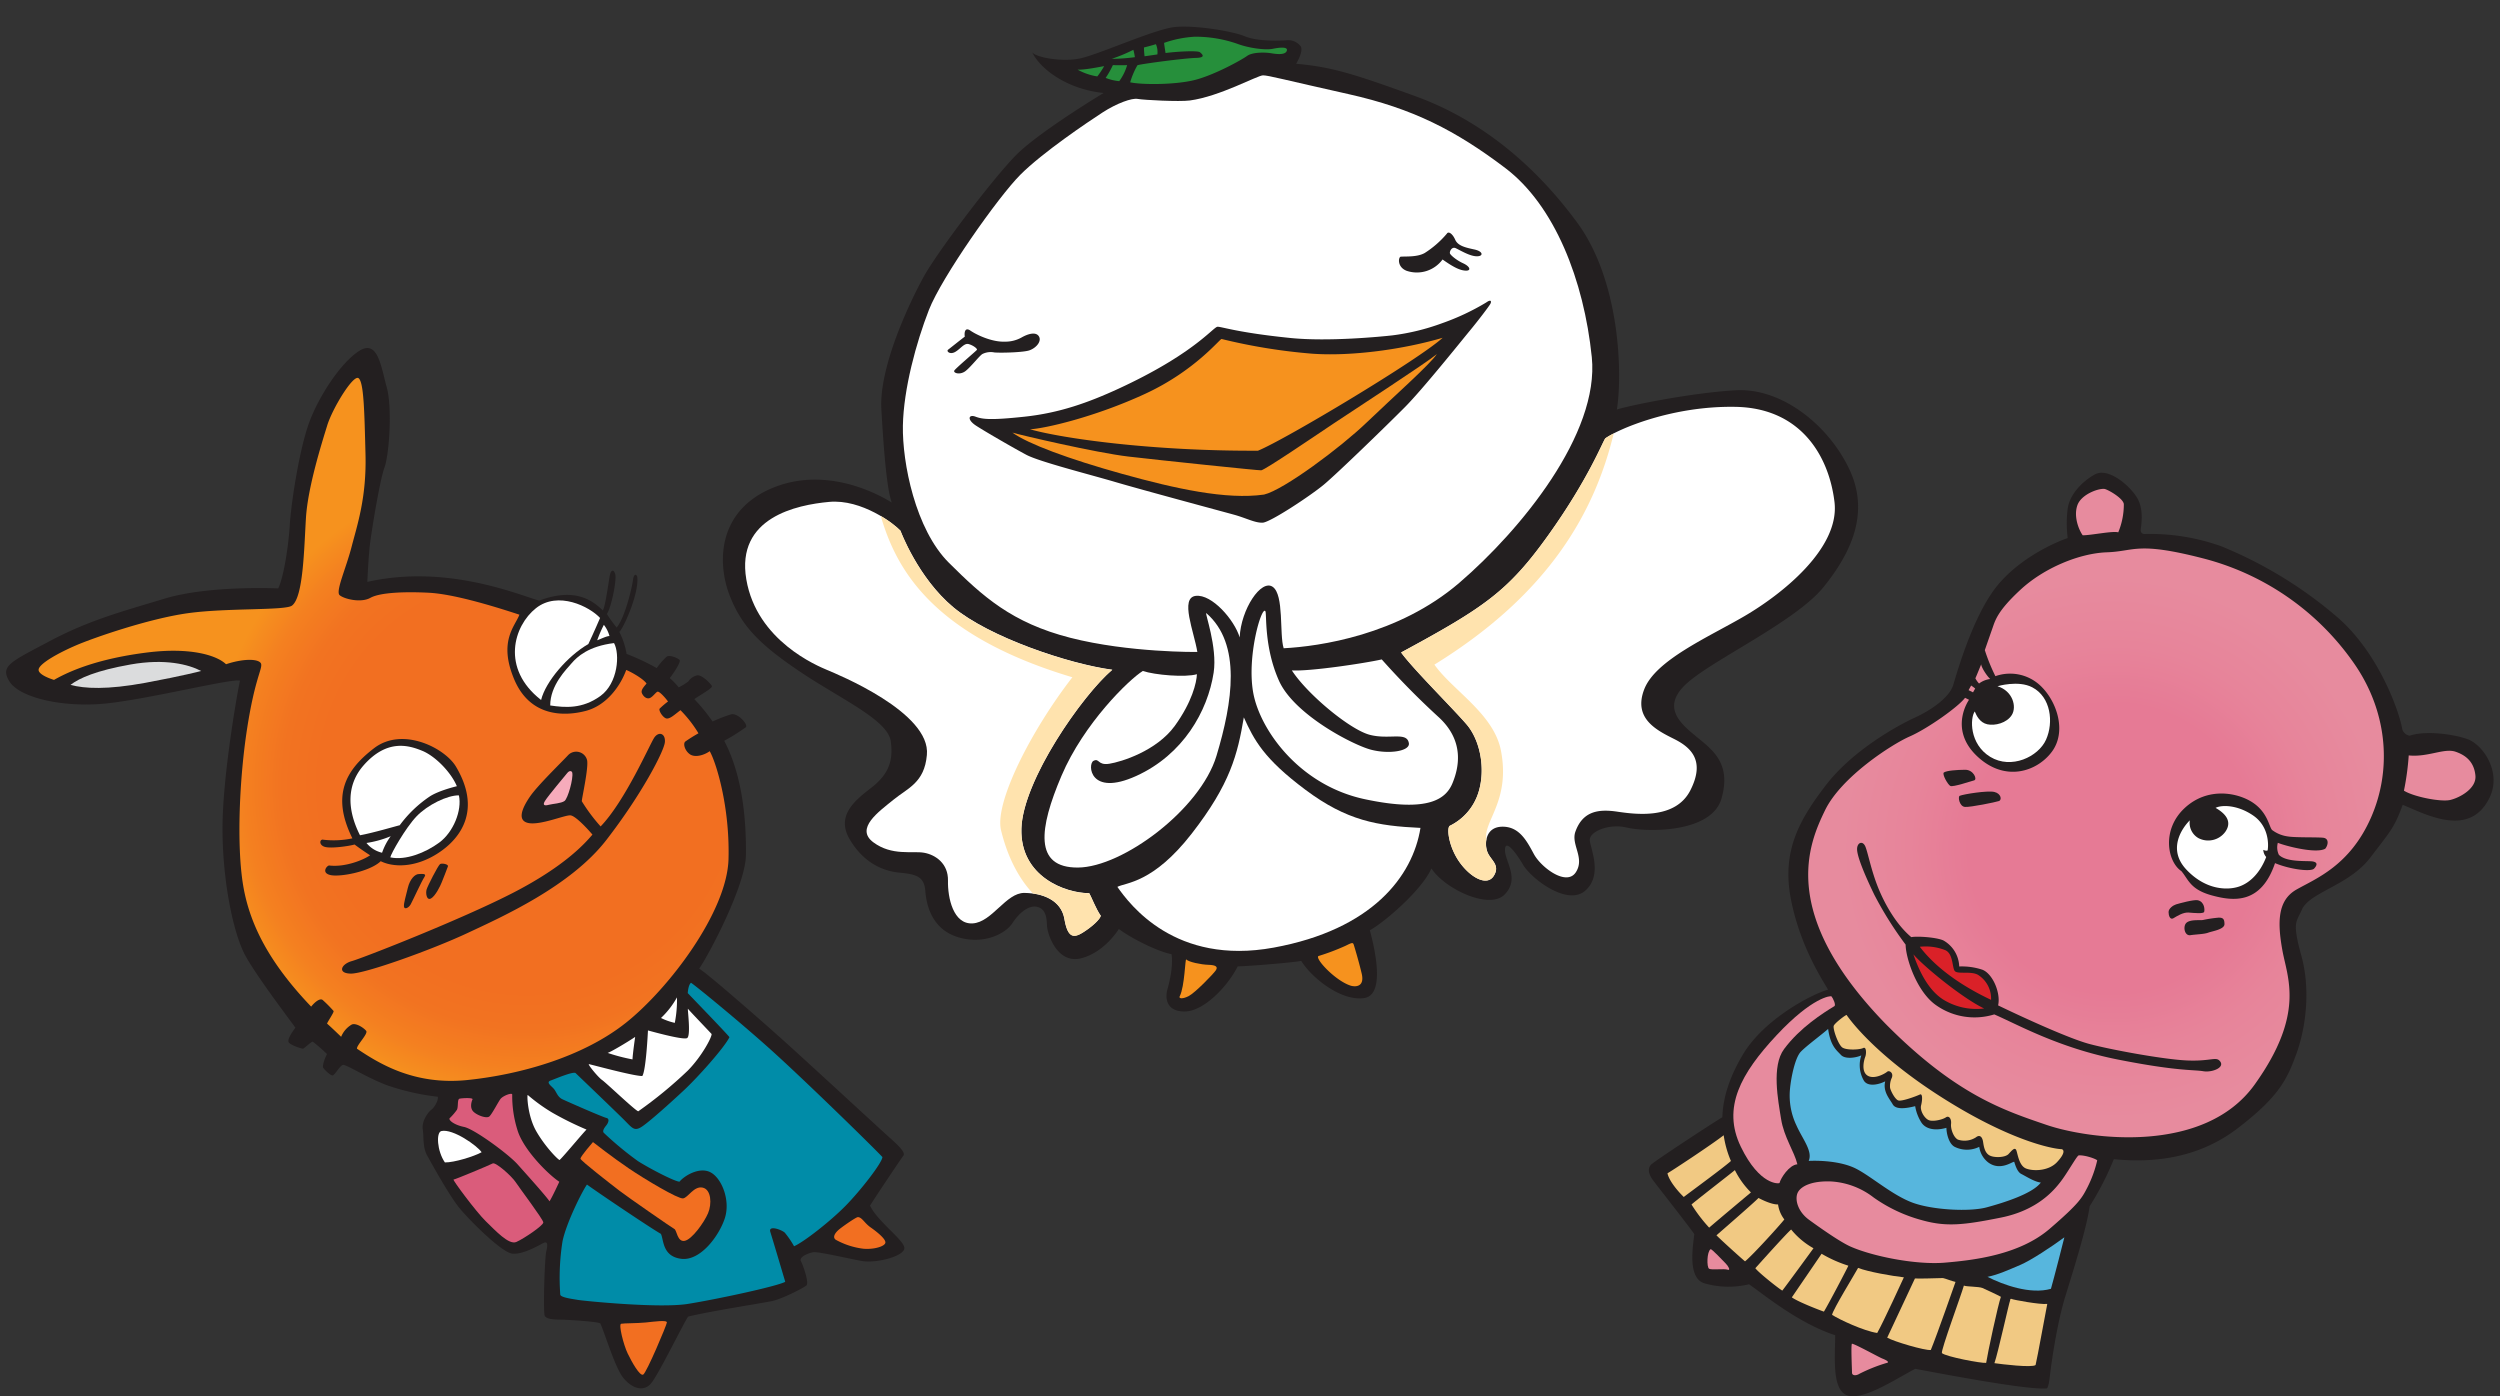 <svg xmlns="http://www.w3.org/2000/svg" xmlns:xlink="http://www.w3.org/1999/xlink" viewBox="0 0 767.79 428.74"><rect x="0" y="0" width="767.79" height="428.74" fill="#333333" stroke="none"/><defs><style>.cls-1{fill:#231f20;}.cls-2{fill:url(#radial-gradient);}.cls-3{fill:#f26f21;}.cls-4{fill:#f6abbb;}.cls-5{fill:#fff;}.cls-6{fill:#dbdcdd;}.cls-7{fill:#da5c7b;}.cls-8{fill:#008ca8;}.cls-9{fill:#f6921e;}.cls-10{fill:#ffe3ae;}.cls-11{fill:#268f3b;}.cls-12{fill:#e78b9e;}.cls-13{fill:url(#radial-gradient-2);}.cls-14{fill:#da2128;}.cls-15{fill:#57b6dd;}.cls-16{fill:#f1c983;}</style><radialGradient id="radial-gradient" cx="876.47" cy="-990.34" r="79.75" gradientTransform="matrix(1.07, -0.59, 0.59, 1.07, -191.75, 1817.76)" gradientUnits="userSpaceOnUse"><stop offset="0.65" stop-color="#f26f21"/><stop offset="0.77" stop-color="#f27321"/><stop offset="0.89" stop-color="#f48020"/><stop offset="1" stop-color="#f6921e"/></radialGradient><radialGradient id="radial-gradient-2" cx="328.06" cy="681.25" r="68.07" gradientTransform="matrix(1.1, 0.54, -0.54, 1.1, 656.01, -665.94)" gradientUnits="userSpaceOnUse"><stop offset="0.53" stop-color="#e67a95"/><stop offset="0.75" stop-color="#e7849a"/><stop offset="1" stop-color="#e78b9e"/></radialGradient></defs><g id="boy"><path class="cls-1" d="M85.44,180.7c-4-.15-22.56-.61-35,3.18s-22.8,6.46-35,12.93S-.06,204.51,2.9,209.29s15.38,7.86,28.09,6.9,40.4-8,42.71-7.14c-.64,2.69-5.24,28.46-5.36,44.71s3.27,33,7.09,39.87,14.9,21.33,15.29,22c-1.12,1.5-2.37,3.39-2.12,4.33s4.1,2.17,4.48,2.1,2.53-2.22,3-2.14a53,53,0,0,1,4.34,3.79c-.88,1.78-1.44,3.69-1.16,4.21s2.22,2.41,2.87,2.37,2.25-3,3.18-3.24,7.29,3.89,13.58,6.26a73,73,0,0,0,15.57,3.52c.24,1.16-1.1,3.37-2,4s-3,3.46-2.63,5.92-.07,5.57,1.37,8.15,6.81,12.35,9.93,16.14S154,384.58,157.27,385s8.32-2.61,9.59-3.24,1.45.33.92,2.51-1,18.72-.49,19.8,2.82,1.2,4.84,1.21,11.17.58,12.22,1.15c1.51,3.21,4.46,13.48,7.08,16.73s6.16,4.4,8.46,1.77,10-18.54,11.45-20.58c6.38-1.59,22.69-4.13,25.76-4.77s9.63-4,10.55-4.78-1-6.22-1.68-7.49,2.31-2.5,3.81-2.73,10,1.78,14.74,2.66,13.55-1.55,13.22-4.07-8.25-8.06-10.54-12.91c1.67-2.69,9.5-14.39,10.25-15.35s-1.67-3.25-4.32-5.6S247.55,325.75,240,319s-22.88-20.13-25.27-21.51c3.19-4.64,14.27-25.7,14.36-34.91s-.66-23.61-6.67-35.07a62,62,0,0,0,6.59-4.13c1-.63-2.35-4.54-4.46-4a49.19,49.19,0,0,0-5.71,2.2,56.36,56.36,0,0,0-5.6-6.86c2-1.45,5.76-3.39,5.38-4.07s-3-3.44-4.5-3.24a4.36,4.36,0,0,0-2.73,1.88,18.84,18.84,0,0,1-2.94,1.81,22.56,22.56,0,0,0-2.76-2.85c1.59-2,3.36-4.94,3.06-5.49s-3-1.75-4-1.09a20.64,20.64,0,0,0-3.06,3.51,72.2,72.2,0,0,0-9.26-4.36,22.55,22.55,0,0,0-2.23-6.75c1.23-1,6.11-11.76,5.52-16.9-.41-1.22-1.16-.62-1.33,1s-2.28,11.24-5,14.56a39.39,39.39,0,0,1-3-4.15c1.47-2.36,3-10.45,2.58-12.13s-1.3-1.53-1.65.1-1.37,9.66-2.18,10.92c-2.82-2.66-8.12-7.33-19.57-3-7.33-2.21-28.82-11.16-52.76-5.76.32-6.38.39-6.82.66-10.19s3.14-21,4.6-24.92,2.46-18.34.71-24.64-2.71-14.8-8.4-11.23S97.83,121.79,94.87,130,89.42,154.35,89,161.17,87.08,177.4,85.44,180.7Z"/><path class="cls-2" d="M89.66,186c-2.15,1.56-20,.65-32,2.33s-28.88,7.54-34.26,9.85-11,5.45-11.51,7.28,4.7,3.35,4.7,3.35c6.47-3.7,15.78-6.82,28.7-8.43s21.16.77,24.13,3.62c5.77-1.93,10.53-1.65,10.8,0s-2,4.73-4.34,19.84S72.61,259.64,74.69,272s8.41,24.1,20.87,37.15c1.14-1.43,2.77-2.74,3.58-2a40.59,40.59,0,0,1,3.31,3.34c.21.37-1.92,3.41-2,3.88,1.37,1.19,4.32,4.05,4.32,4.05a7.72,7.72,0,0,1,3.28-3.78c1.35-.55,3.71,1.07,4.41,1.95s-3,4.42-2.82,5.49c6.7,4.49,17.54,11.3,33.93,9.61s35.56-7.16,48.66-17.58,31.08-34,31.51-50.3-3.91-29.93-5.78-33.11c-1.74,1.26-4.46,2-6,1s-2.28-3.21-1.52-3.94a44,44,0,0,1,4.07-2.55,37.18,37.18,0,0,0-5.53-7.1c-1.92,1.45-3.5,3-4.59,2.45s-2.14-2.44-1.82-2.91a25.44,25.44,0,0,1,2.59-2.21c-.87-1.19-2.68-3.22-3.25-3s-1.56,1.76-2.51,2-1.93-.66-2.29-1.65,1-2.24,1.45-2.87c-1.12-1.63-5.27-3.82-6.24-4.16-1.78,4.9-6,10.87-12.39,12.56s-17.06,2.05-22-9.66.24-16.3,1.59-19.88c-9.1-3-20.58-6.37-27.84-6.74s-14.92-.11-17.92,1.56-8.13.32-9.45-.81,1.93-8.13,3.67-14.86,4.61-15.1,4.27-28.41-.52-22.23-2.15-23.38-8,9.28-9.62,14.56-5.94,18.87-6.52,28.39S93.16,183.42,89.66,186Z"/><path class="cls-3" d="M178.27,355.84c0,.6,9.41,7.88,12,9.87s16.1,11.35,16.85,11.74.88,4,3.11,3.64,6-5.61,7.22-8.48,1-7.33-1.68-7.88-4.47,3.12-6,3.32-11.56-5.77-16.59-9.17-11.07-8.13-11.07-8.13S178.31,355.09,178.27,355.84Z"/><path class="cls-3" d="M190.76,406.55c-.85.18.74,6.48,2,9.1s3.75,7.09,4.78,6.51,7.2-15.15,7.27-16-3.91-.26-6.53,0S191.56,406.37,190.76,406.55Z"/><path class="cls-1" d="M178.69,246.09c-.15-.29,2.14-10.23,1.61-12.66a3.45,3.45,0,0,0-5.79-1.55c-1.82,2-9.31,9.22-11.73,12.74s-4.13,7.47-.41,8.16,11.2-2.54,12.84-2.37,5.56,4.51,6.74,5.91c-2.36,2.77-8.61,9.79-24.62,18s-46,19.94-49.28,20.85-4.54,3.79-.28,3.84,24.69-7.26,35.66-12.39S175.26,272.13,186.2,258s17.8-27.4,18-30.11-1.93-3.32-3.27-1.34S192,246,184.46,253.81A53.14,53.14,0,0,1,178.69,246.09Z"/><path class="cls-1" d="M140,235.39c-3.4-5.65-16.35-12.33-25.14-5.59s-13.14,14.55-6.63,27.67a27.57,27.57,0,0,1-8.86.43c-1.17-.34-1.57,1.56.32,2.17s7.61-.23,9.2-.71c1.86,1.41,4.19,2.95,4.78,3.31-2.11,1.47-7.72,3.72-12.53,3.14-.66-.1-2.65,2.27.36,2.94s12.12-1.08,15.43-4.26c3.8,1.89,10.58,2.13,17.69-2.52S147.86,248.53,140,235.39Z"/><path class="cls-4" d="M175.75,237.3c-.11-.5-.8-.83-1.55.12s-5.89,7-6.86,8.61.42,1.37,1.4,1.1,3.6-.39,4.63-1.13S176.13,239.08,175.75,237.3Z"/><path class="cls-1" d="M128.6,268.44c-1.11,0-2.69,1.49-3.34,4.21s-1.29,4.72-1.2,5.75,1.44.48,2.07-.66,3.37-7.16,4.23-8.42S129.1,268.45,128.6,268.44Z"/><path class="cls-1" d="M135.13,265.4c-.61.46-3.76,6.6-4.11,7.76s0,3.52,1.35,2.77,2.87-3.84,3.31-5,1.69-4.17,1.89-4.86S135.6,265,135.13,265.4Z"/><path class="cls-5" d="M140.31,241.46c-1.79-4.28-6.61-9.24-10.66-10.89s-10.76-3.74-18,4.5c-5.15,5.89-5.15,13.43-1.09,21.45,3.84-.67,11.4-2.91,12.2-3.07a37.31,37.31,0,0,1,9.25-8.86C134.86,242.74,140.31,241.46,140.31,241.46Z"/><path class="cls-5" d="M120,256.81a31.64,31.64,0,0,1-7.45,2.08,8.69,8.69,0,0,0,4.79,3A19,19,0,0,1,120,256.81Z"/><path class="cls-5" d="M119.87,263.31c4.69,1,10.78-1.39,15.07-4.57s7-9.84,6-14.47c-3.56-.06-9.63,2.92-13,6.43S120,262.28,119.87,263.31Z"/><path class="cls-5" d="M184.29,189.79c-3.21-3.48-12.89-8.4-19.7-3s-10.85,18.49,1.59,28.19c1.37-5.64,8.14-13.53,14.51-17.18C182.24,194.56,184.29,189.79,184.29,189.79Z"/><path class="cls-5" d="M185.46,191.9a37.81,37.81,0,0,0-2.05,4.74c1.05-.38,2.88-1.3,3.77-1.3A9.83,9.83,0,0,0,185.46,191.9Z"/><path class="cls-5" d="M188.58,197.5c-7.87.95-11.35,4.24-13,6.16s-6.61,6.8-6.6,13c4.59.68,9.82,1.1,15.35-2.86S190.41,200.79,188.58,197.5Z"/><path class="cls-6" d="M61.78,206.07c-3.81-2-11.05-3.88-21.67-2s-15.74,4.19-18.46,6.26c4.27,1.18,11.28,1.54,23-.63S61.78,206.07,61.78,206.07Z"/><path class="cls-5" d="M186.61,323.36a55.8,55.8,0,0,0,7.64,2c.09-1.94.82-6.91.82-6.91C192.48,320.2,187.27,323.26,186.61,323.36Z"/><path class="cls-5" d="M203,312.64a18.53,18.53,0,0,0,4.24,1.5,36.73,36.73,0,0,0,.67-7.83A26,26,0,0,1,203,312.64Z"/><path class="cls-5" d="M199,316.46s-.58,12.35-1.74,14c-2.67.05-15.93-3.61-16.4-3.64s2.79,4,4.05,4.87,10.18,9.4,11.11,9.61a131.33,131.33,0,0,0,15.22-12.51c4.3-4.36,7.45-10.33,7.3-11.24-1.77-1.89-7-7.35-7.25-7.73s1,8.32-.28,9S199,316.46,199,316.46Z"/><path class="cls-5" d="M162.1,336.3c-.31-.38-.14,6.35,2.59,11.11s6.63,8.71,7.17,8.85c1.42-1.33,7.15-8.28,8.27-9.35a97.24,97.24,0,0,1-10.52-5.2A53.25,53.25,0,0,1,162.1,336.3Z"/><path class="cls-5" d="M135.57,347.36c-1.69.37-1.35,6.13,1.06,9.64,2.81.05,8.94-1.83,11.28-3.13C146.62,351.89,139.09,346.58,135.57,347.36Z"/><path class="cls-7" d="M139.29,362.26c-.43,0,7,10,9.9,12.8s7.07,7.38,9.38,6.37,8.31-5.07,8.29-6-7.22-10.43-8.47-12.34-6.18-6.28-7.08-5.78S139.81,362.24,139.29,362.26Z"/><path class="cls-7" d="M138.07,343.45c-.32.54,1.28,2,4.45,2.65s13.6,8.33,16.39,11.44,8.76,9.77,9.86,11.4c.95-1.51,3-6,3-6-3.6-2.41-11-9.88-12.82-15.78a35.15,35.15,0,0,1-1.64-11c0-.7-2.87.35-3.63,1.39s-2.48,4.43-3.35,5.29-4.2-.46-5.13-1.65-.37-2.93-.09-3.54-3.28-.41-4-.22-.3,2.52-.79,3.42A17.61,17.61,0,0,1,138.07,343.45Z"/><path class="cls-8" d="M176.77,329.56c-.69-.59-6.22,1.76-7.7,2.31s.28,1.64,1.05,2.56,1.09,2.43,2.57,3.15,12.4,5.5,13.53,5.75.59,1.57-.1,2.4-1.13,1.71-.69,2.17a100.44,100.44,0,0,0,10.5,8.7c3.47,2.21,11.31,6.3,12.76,6.31,1.43-1.79,6.24-4.75,9.67-2.79s6,8.69,4.23,14.07-7.49,13.15-13.38,12.41-5.34-6-6.25-7.67c-2.84-1.57-19.2-12.58-22.69-15.13-1.42,1.95-6.37,11.79-7.52,17.47a71.66,71.66,0,0,0-.68,16.36c.22.87,3.78,1.31,5.38,1.59s24.91,2.66,33.81,1.23,27.18-5.35,29.9-6.78c-1.11-3.78-3.88-13.1-4.58-15.31s3.49-.69,4.46.23a28.51,28.51,0,0,1,2.83,4.15c2.91-1.25,11-7.53,15.76-12.36S271,357,271,355.34c-4.08-4.28-24.09-23.78-34-32.71s-23.87-20.31-24.78-20.8c-.87.67-1,3.17-1,3.17,1.95,2.05,12,12.44,12.81,13.53-1.55,3.19-9.69,12.3-14,16.32s-10.12,9.23-12.65,11-3.13.67-5.61-1.82S176.77,329.56,176.77,329.56Z"/><path class="cls-3" d="M263.45,373.8c-.48,0-3.88,2.31-5.49,3.57s-2.33,2.62-1.3,3.37a23.25,23.25,0,0,0,8.55,2.77c3.27.26,6.51-.72,6.7-1.84s-2.56-3.34-4.51-4.7S264.73,373.8,263.45,373.8Z"/><path class="cls-1" d="M398.07,19.58c1.26-2.19,2-4.2,1.41-5.34a4.81,4.81,0,0,0-4.34-1.87c-1.83.14-8.86.43-12.79-1.21S366.89,7.68,360.79,8.3s-23.27,8.4-29.06,9.64-14.3-.44-14.84-2.09c2.39,5.18,10.58,11.52,22.05,12.71-6.24,3.77-19.52,12.23-25.87,18.08S288.14,76.89,283.68,85s-13.74,27.79-13,40.68,1.69,24.61,3.2,28.67c-5.37-3.36-21.46-11.38-37.62-4.06s-15.84,23.11-12.2,32.51,9.06,15,21.51,23.4,27.08,14.85,28,21.46-1.12,10.55-6.27,14.5-10.46,8.56-6.37,15.56,9.95,9.8,15.35,10.29,7.57,1.35,7.9,5.65,2,11.62,9.9,14.12,14.71-1,16.81-4.22,5.05-5.62,7.58-5.06,3,3,3.07,5.67,3.17,12,10.48,10.14,11.59-9,11.59-9c3.76,2.83,11.8,6.9,16.18,7.73.53,3.11-.41,7.89-1.23,10.7s-.36,7,5.39,6.9,13-7.59,16.17-13.84c5.48-.2,17.69-1.28,19.5-1.7,3.15,5.12,12.25,12.5,19.36,11.42s2.5-17.75,1.73-20.81c4.65-2.61,16-12.4,18.9-19,4,6.21,17.78,12.84,22.5,8s.11-10.09.09-13.62,3.17.4,5.59,4.54,13.59,12.79,19.09,7.89,1.45-13.07,1.37-15.56,5.74-5.16,11.47-3.78,25.94,1.85,29-9-2.88-14.94-7.8-19-11-9.2-2.6-16.55,33.29-18.88,41.74-29.36,14.28-22.74,7.86-36.24-20.73-25-34.93-24.17-33.63,4.92-36.42,5.92c1.74-11,1-39.46-12.17-57.39s-29.87-31.64-49.67-38.83S408.75,20.57,398.07,19.58Z"/><path class="cls-5" d="M365.41,30.86c-3.22.43-14.24-.14-16-.48s-6.38,1.29-10.86,4.2-18.35,12.24-25.18,19.08-24.17,31.48-28.08,41.5-7.79,24.27-8,35.58,3.82,31.87,14.17,42.14,19.23,18.39,37.26,23,39,4.35,39,4.35c-1-6.2-5.44-16.64-.49-17.23s11.89,7.38,13.49,12.76c.39-8.66,6.61-18,10.15-15.53s2,14.56,3.36,18.86c10.85-.56,35.21-4,53.95-20.1s43.1-45.71,40.68-69.33-11.41-46.59-26.59-58.07S434,33.34,414.13,28.9s-24.55-5.76-26.24-5.76S374.55,29.65,365.41,30.86Z"/><path class="cls-1" d="M308.65,104.93c-4.11.17-8.91-2.2-10.62-3.39s-1.92.65-1.73,1.85c-1.2.89-4.48,3.52-5.12,4s.56,1.63,2.21.67,2.73-2.77,4.12-2.38,2.77,1.44,2.5,1.79-6.38,5.53-6.9,6.3,1.74,1.55,3.5.12,4.24-4.69,5.13-5.18a5.71,5.71,0,0,1,3.64-.47c1.92.18,9.1,0,10.84-.67,2.2-.82,3.79-2.91,2.79-4.35s-3.49-.61-5.35.47A10.22,10.22,0,0,1,308.65,104.93Z"/><path class="cls-1" d="M373.8,100.38c-1.51.47-7.63,8.54-30.29,19-9.28,4.27-18.06,7.42-28.76,8.58s-13.09.78-15.17,0-2.77.87.28,2.83,11.34,6.75,15.33,8.88,19.33,6,27.36,8.37,32.93,9.06,36.54,10.06,6.37,2.53,8.71,2.42,14.76-8.33,18.8-11.7S426,130.56,431.51,125s17.32-20.32,19.84-23.37,6-7.59,6.39-8.36.13-1.39-1.27-.39a73,73,0,0,1-13.59,6.39A68.73,68.73,0,0,1,427.6,103c-2.87.33-19.48,2-31.3.8C379.29,102.08,374.6,100.1,373.8,100.38Z"/><path class="cls-1" d="M430.2,78.83c-.74.07-1.21,3.2,1.83,4.35a9.79,9.79,0,0,0,11-3.49c3.3,2.34,5.33,3.36,7.11,3.43s1.35-1.28-.77-2.25-3.95-2.55-4.08-3.08.54-2.14,1.8-1.56,4.23,2.43,6.39,2.48,2.1-1.49-.63-2.08-5.09-1.1-5.93-3-2.09-2.7-2.58-1.85a29.92,29.92,0,0,1-6.82,5.94C435.21,79,431.78,78.71,430.2,78.83Z"/><path class="cls-9" d="M375.18,104.11c-.41-.23-8.06,9.71-23.51,16.85s-30.78,10.65-35.33,10.88c9.71,2.77,37.17,6.72,70,6.58,8.5-3.47,49.66-28.16,56.72-34.68-11.88,3.5-27.73,5.75-40,4.89A175.14,175.14,0,0,1,375.18,104.11Z"/><path class="cls-9" d="M387.35,144.44c-.58.1-30.79-3.06-40.76-4.22s-33.52-6.69-35.67-7.36c4.79,3.47,17.34,8.12,33.73,12.68s32,8,43.56,6.35c6-1.4,23.51-14.44,31.53-22.15s19.33-17.7,21.55-21c-3.36,2.81-25.26,17-31.79,21.37S388.7,144.19,387.35,144.44Z"/><path class="cls-5" d="M276.55,163c-1.87-2.07-11.89-9.78-21.9-8.86S226,158.93,229.2,177.91s22,26.65,24.85,27.86,31.92,13,30.61,26.1c-.75,8.55-5.86,10.14-10.29,13.76s-11.86,8.8-6.16,13.05,12,2.58,15.57,3.21,7.47,3.34,7.36,8.58,1.61,13.47,7.58,13.12,10.25-9.44,15.89-9.36,11.29,2.23,12.29,8,2.82,5.93,5.68,4.13,5.31-4.09,5.48-5.15c-1.31-1.71-3.11-6.3-3.55-6.91-7.21,0-21.21-5-20.82-19.8s18.71-41,27.91-48.82c-13.5-1.8-37.83-10.05-48.77-19.15S276.55,163,276.55,163Z"/><path class="cls-5" d="M367.59,207.06c-3.47,1.05-13,.25-16.6-1-4.2,2.59-18.13,16.07-25,32.22s-8.55,28.27,5.1,28.16,37.54-17.82,42.51-34.31,7.75-34.37-3.11-43.82c-.62-.35,3.45,10.35,2.24,18.27-1.82,11.83-9.37,25.19-23.77,31.73s-15-3.69-13.13-4.64,1.19,1.47,4.87.89,14.48-3.91,20.09-11.62C366.1,215.61,367.5,209.62,367.59,207.06Z"/><path class="cls-5" d="M388.61,187.71c-1.14-1.77-5.83,14.11-3.67,25.33s14.11,28.11,34.18,32.4,25.1-.34,27-5,3.79-12.86-4.38-20.28a240.63,240.63,0,0,1-17.38-17.64c-5.41,1.21-22.19,3.72-27.61,3.37,4.7,7.28,17.83,18.21,23.95,19.79s11.5-1.12,12,2.67c.19,2.35-6.11,3.33-11.62,1.9s-23.64-10.77-28.29-21.2S389.09,188.46,388.61,187.71Z"/><path class="cls-5" d="M382,220.31c-1.92,11.34-4.11,20.41-16,35.7s-20.24,15-22.84,16.36c3.76,5.34,17.71,24.21,48,18.66s42.72-21.93,45.09-36.77c-13.23-.62-22.57-2.17-35.35-11.72S385.14,227.27,382,220.31Z"/><path class="cls-9" d="M364.32,294.67c-.37-.39-.45,8.21-2,11.28-.4.69.67,1,2.68,0s7.64-6.82,8.39-7.94,0-1.63-2.28-1.7S365.1,295.46,364.32,294.67Z"/><path class="cls-9" d="M405,293.59c-1.53.44,5,7.64,9.9,9.15,1.73.46,4.21.12,3.3-3.73s-2.15-7.94-2.41-8.77-.45-.82-2.47.19A69.87,69.87,0,0,1,405,293.59Z"/><path class="cls-5" d="M430.32,200.38c3.51,4.91,16,17.29,20.13,22.12s5.9,13.65,3.6,20.91a17.05,17.05,0,0,1-8.79,10.21c-1,.64-.38,6.34,2.94,11.07s8.48,7.68,10.58,4.28-1.08-4.85-2-7.41-.56-7.63,4.63-7.67,7.47,4.33,9.67,8.41,10,10,12.88,5.59-1.56-8.47-.13-12.47c2.26-6.31,7.07-7,12.83-6.15s17.89,2.45,22.47-6.54.39-13.1-5-15.79-12.63-6.31-9.15-15.27,19.6-15.93,30.76-22.44,29.4-20.7,27.66-35.08-10.53-28.81-30.29-29.2-36.44,7-40.06,9.67c-.8,1-5.19,12.51-17.54,29.77S455.88,186.55,430.32,200.38Z"/><path class="cls-10" d="M332.58,286.4c2.87-1.8,5.31-4.09,5.48-5.15-1.31-1.71-3.11-6.3-3.55-6.91-7.21,0-21.21-5-20.82-19.8s18.71-41,27.91-48.82c-13.5-1.8-37.83-10.05-48.77-19.15S276.55,163,276.55,163a30.08,30.08,0,0,0-6.05-4.53c4.66,16,15.48,36.57,58.84,49.53-12.34,15.9-24,38.35-21.9,47,2.52,10.38,6.93,16.39,9.79,19.39,4.66.64,8.83,2.94,9.67,7.84C327.89,288.09,329.72,288.2,332.58,286.4Z"/><path class="cls-10" d="M493,134.62c-.8,1-5.19,12.51-17.54,29.77s-19.6,22.16-45.16,36c3.51,4.91,16,17.29,20.13,22.12s5.9,13.65,3.6,20.91a17.05,17.05,0,0,1-8.79,10.21c-1,.64-.38,6.34,2.94,11.07s8.48,7.68,10.58,4.28-1.08-4.85-2-7.41a7.09,7.09,0,0,1-.27-3.8c-1-5.49,7.46-11.82,4.47-27.26-2.2-11.32-14.83-18.45-20.43-26.39,35.66-22,49.31-47.3,55.07-71A26.07,26.07,0,0,0,493,134.62Z"/><path class="cls-11" d="M395.24,15.39c.13-1-2.06-.87-4.35-.4s-7.36-.22-10.84-1.52a39,39,0,0,0-13.16-2.19,34,34,0,0,0-9.38,1.89c.07.77.45,3.11.45,3.11,4-.5,9.93-.79,10.58-.22s2,1.65-1.32,1.73-16,1.74-17.88,2.23a23.42,23.42,0,0,0-2.24,5.26c3.5.78,13.83.81,19.85-.72S381.3,18.42,383,17.18s5.73-1.11,7.27-.85S395,17.08,395.24,15.39Z"/><path class="cls-11" d="M355,13.57c-.74.25-3.53,1-3.67,1a26.48,26.48,0,0,0,.18,2.71c1.12-.14,3.79-.55,3.94-.56A6.13,6.13,0,0,0,355,13.57Z"/><path class="cls-11" d="M348.07,15.3a49.63,49.63,0,0,1-6.64,2.77,56.14,56.14,0,0,0,7.11-.51A17.41,17.41,0,0,0,348.07,15.3Z"/><path class="cls-11" d="M339.1,20.31c-1.45.25-6,1.19-8.16,1.08A18.23,18.23,0,0,0,337,23.47,24.25,24.25,0,0,0,339.1,20.31Z"/><path class="cls-11" d="M341.78,20a27.37,27.37,0,0,1-2.21,3.92,14.29,14.29,0,0,0,4.17,1A15.52,15.52,0,0,0,346.16,20C344.37,20.08,341.78,20,341.78,20Z"/><path class="cls-1" d="M658.68,164a1.12,1.12,0,0,1-1.24-1.12c0-1,1.25-6.22-1.2-10.15s-8.87-9.17-12.82-7.05-7.86,6.28-8.4,10.58a35.75,35.75,0,0,0,0,9c-3.93,1.29-16,6.66-22.81,16.16s-11.28,25.49-12.36,29-6.14,7.39-11.72,9.95-19.25,10.17-27.4,20.81-13.6,20.25-10.69,35.1,10.22,25.51,11.38,27.66c-5,1.37-19.52,9-26,19.69s-6.34,18-6.46,19.5c-2.48,1.44-21,13.56-21.92,14.59s-1,2.6.77,4.94,11.59,14.84,12.53,16.36c-.3,3.23-2.33,13.67,3.29,15.16a26.87,26.87,0,0,0,13.53.24c4.36,3,15,11.9,26.45,15.65,0,6.56-1.13,17,3.87,18.52s15.21-5.38,20.72-8.2c7,1.29,34.63,6.64,40.46,6,.51-.59.73-2.39,1-4.69s1.94-14.81,4.63-23.55,6.59-21.13,7.47-27.68A89.76,89.76,0,0,0,649.19,356c10.58,1.05,25.09.41,38-9.46s15.3-15.28,18.1-23,4.41-19.43,1.5-30-1.53-10.28.13-14.11c2.32-5.44,14.38-7.37,21-16s7.36-9.22,10-16.26c7.4,3.09,20.51,10.12,26.57-2,4-7.9-1.9-16.46-6.67-18.16s-13.22-2.64-17.8-1.06a2.94,2.94,0,0,1-2.23-1.94c-.91-5.53-7.37-23.71-20.07-34.56a129.93,129.93,0,0,0-35.45-21.65A64.91,64.91,0,0,0,658.68,164Z"/><path class="cls-12" d="M739.76,232a81.6,81.6,0,0,1-1.47,10.83c3,1.88,11.39,3.54,14.27,2.84s8.06-3.49,7.68-7.48-2.69-6.18-6.15-7.34S745.61,232.61,739.76,232Z"/><path class="cls-12" d="M650.55,163.49a22.35,22.35,0,0,0,1.71-8.69c-.23-1.7-4.25-4.08-5.69-4.58s-7.37,1.4-8.59,5,.58,7.69,1.65,9.18C642.39,164.38,648.8,163,650.55,163.49Z"/><path class="cls-13" d="M609.57,199.66a55.82,55.82,0,0,0,3.25,8A13.56,13.56,0,0,1,627.07,211c4.74,4.8,7.62,13.76,3.1,19.86s-14.49,9.56-23.13,1.23-2.32-17.18-2.32-17.18l-1.22-.6c-2.16,2.86-11.62,9.52-17,11.87s-21,12.37-26,22.67-14.4,31.66,18.61,65.61c21.62,21.83,36.41,26.57,49.36,31s48.46,9.32,64-12.41,10-32.72,8.48-41.22-1.54-15.27,4.31-18.62,16.32-7.23,22.86-22,5.25-32.68-5.3-47.68a81,81,0,0,0-46.44-32.1c-20.13-5.17-20.78-2.1-29.28-1.81s-19.38,4.83-26.56,11.48-7.78,9.45-8.68,12S609.57,199.66,609.57,199.66Z"/><path class="cls-1" d="M597,237.24c-.66.44,1.22,3.77,2,4.15s6.19-1.42,7.28-1.72-.19-3.28-2.74-3.26S597.92,236.64,597,237.24Z"/><path class="cls-1" d="M601.87,244.4c-.64.23-.13,3.3,1.61,3.42s9.39-1.46,10.4-1.8.71-2.31-1.39-2.8S603.06,243.9,601.87,244.4Z"/><path class="cls-1" d="M587,287.82c-4.57-3.81-8.17-10.12-10.26-15.38s-3-10.26-3.81-12.34-2.62-1.38-2.59.75,2.11,7.37,5.32,14a109.93,109.93,0,0,0,9.59,15.26c0,4,3.42,14.69,9.58,18.76a20.46,20.46,0,0,0,17.64,2.67c7,3,19.65,10.24,38,13.87s23.16,3.07,26.19,3.58c2.75.48,7.1-1.25,4.91-3.31-1.16-1.12-3,.31-10,0s-23.18-3.26-29.92-5.07-22.25-9.05-28-11.84c.87-3.71-1.61-9.7-4.82-10.95a20,20,0,0,0-7.12-1,9.55,9.55,0,0,0-4.87-8C594.47,287.76,588.24,287.47,587,287.82Z"/><path class="cls-14" d="M589.61,290.77c3,4,9.41,10.43,21.88,16.3a8.61,8.61,0,0,0-4-7.67c-2.23-1.29-6.41-.06-7.2-1.26s-.43-5.42-3-6.38A16.41,16.41,0,0,0,589.61,290.77Z"/><path class="cls-14" d="M587.63,293.09c1.66,4.85,4.43,10.85,9.11,13.86a19.39,19.39,0,0,0,12.62,2.77C602.9,306.68,590.86,296.88,587.63,293.09Z"/><path class="cls-1" d="M697.79,254.9c-.9-.91-1.3-5.29-5.86-8.37s-13.86-5-21,1.65-5.29,16.48-1,19.35c2.18,2.55,2.67,5.62,9.32,7.45s15.14,2.81,19.45-9.9c4.43,1.87,11,2.76,12,1.68s1.25-2.12-1-2.25-7.71.19-9.83-2a5.27,5.27,0,0,1-.31-3.67c2.1.89,11.71,3.46,14.56,1.81.78-.9,1.42-3.19-.75-3.38s-8.47,0-10.75-.39A10.24,10.24,0,0,1,697.79,254.9Z"/><path class="cls-1" d="M675,276.48c-1.18-.28-5.83,1-6.7,1.27S666,279,666,280.11s.48,2.5,1.5,1.89,3-1.88,4.67-1.74,4.55.42,4.76-.21S677.09,277,675,276.48Z"/><path class="cls-1" d="M671.25,283.69c-.83,1.27-.2,3.78,1.46,3.52s4.17-.29,5.46-.77,5-1,5-2.62-.48-2-1.76-2a38.8,38.8,0,0,0-4.86.73C675.65,282.72,672.24,282.23,671.25,283.69Z"/><path class="cls-5" d="M613.46,210.75c4.74,1.48,5.95,6.32,4.41,8.82s-5.22,3.39-7.54,2.87-3.33-2.69-3.85-3.94c-1.45,2-1.7,10,4.75,13.94s14.79,0,17.15-5.29,1.5-13.06-4.23-16.06C619.85,208.83,613.46,210.75,613.46,210.75Z"/><path class="cls-5" d="M680.44,248.11c4.41,2.53,4.55,5.12,3,7.33a6.5,6.5,0,0,1-8.28,1.95,5.4,5.4,0,0,1-2.64-5.45c-2.32,2.32-7,8.86-1,15.18s12.64,6.32,16.09,5.17,6.53-4.29,8.38-9.09a3.53,3.53,0,0,1-.9-2.2c1,.48,1.34.16,1.34.16.29-1.62.47-7.33-4.44-10.7S682.23,247.18,680.44,248.11Z"/><path class="cls-12" d="M608.46,204s-1.54,3.81-1.79,4.31a6.47,6.47,0,0,0,1.13,1.61,7.18,7.18,0,0,1,3.43-1.39C610,207.4,608.42,204.73,608.46,204Z"/><path class="cls-12" d="M605.37,210.54l-.79,1.42,1.37.67.66-1.17A12.26,12.26,0,0,0,605.37,210.54Z"/><path class="cls-12" d="M562.47,306c-.19-.24-5.86.17-16.84,11.92s-16.81,22.24-11,34.25,11.78,11.39,11.89,11.14c.37-1.46,2.9-5.51,5.48-5.74-.91-3.89-4.1-8.25-5-13.91s-3-16.23.93-21.49c4.93-6.64,12-11.06,15.5-13.21C563.85,308.5,562.92,306.51,562.47,306Z"/><path class="cls-12" d="M552.26,366c-1.2,1.93-.34,5.95,3.31,8.61s9.42,6.7,12.61,8.17c6.68,3,20.16,5.76,29.13,5s22.87-2.4,32.15-10.37,10-9.63,11.63-12.77a36.12,36.12,0,0,0,3-8.27c-.42-.5-3.87-1.68-5.68-1.53-.5,0-3.41,5.28-5.5,8s-7.14,8.85-18.43,11.11-16.68,2.9-24.14.81a46.42,46.42,0,0,1-14.93-7,23.57,23.57,0,0,0-13.12-4.92C556.21,362.62,553.23,364.4,552.26,366Z"/><path class="cls-15" d="M634,380c-3.75,2.77-10.22,7.08-13.61,8.51s-6.77,3-10,3.63c4.79,2.44,13.2,5.5,19.49,3.67C630.79,392.64,633.89,380.54,634,380Z"/><path class="cls-12" d="M568.78,412.68c-.38,0,0,8,0,8.89s1.16,1.05,2.31.33a49.46,49.46,0,0,1,8.16-3.27c1.38-.22,0-.95-1.13-1.39S569.71,412.74,568.78,412.68Z"/><path class="cls-12" d="M525.35,383.65c-1.16.76-1.23,5.54-.46,6s4.6-.09,5.68.29.16-1.19-.59-1.92S525.66,383.43,525.35,383.65Z"/><path class="cls-15" d="M561.45,316c-2.12,1.87-6.63,5.17-8.39,7s-3,7.89-3.33,11.49a21.26,21.26,0,0,0,2,11.17c1.86,4.19,5.07,7.92,3.74,10.87,3-.15,9.89,0,14.59,2.41s11.16,8.15,17.33,10.42,17.57,2.85,22.77,1.43,14-4.14,16.61-7.61c-1.91-.19-4.7-2-6-2.64s-1.93-3-2.16-3.7c-.3-.37-4.17,3-8,.16a7.3,7.3,0,0,1-2.75-4.79,8.5,8.5,0,0,1-7.55,0c-1.77-.92-2.5-4-2.54-5.84-2.85.83-6,.71-7.59-1.49a13.41,13.41,0,0,1-2-5.16c-2.91.74-5.95,1.11-6.89-.55s-3.1-3.94-2.31-7.07c-2.5,1.23-5.6,1.62-6.64-.37a9.46,9.46,0,0,1-.7-7.6c-1.76.78-5,1.22-6.26-.15S562.16,321.3,561.45,316Z"/><path class="cls-16" d="M567.12,311.71c-.35,0-3.57,2.44-3.94,3.3s1.34,5.81,2.64,6.7,5.35.7,6.39.16,1,1.78.64,2.69-1.35,4.52.73,5.79,5.41-.68,6-1.2,2,.28,1.45,1.8a6,6,0,0,0-.56,3.11c.13.82,1.43,3.47,2.49,3.89s5.75-1.37,6.65-1.8.8,1.72.39,3.32,1,3.95,2.33,4.53,4.32-.17,5.27-.83,1.77.41,1.6,2,.81,4.2,2.12,4.83a6.46,6.46,0,0,0,5.5-.69c1.24-1,2-.08,2.22,1.4s.53,3.37,2,4.15,4.81.65,5.82-.44,1.76-2,2.26-1.38.74,4.93,3.14,5.84,7,.69,9.47-1.95,2.24-3.77,1.46-4c-3-.1-16.3-2.74-37.48-16.32S567.12,311.71,567.12,311.71Z"/><path class="cls-16" d="M529.37,348.65c-3.54,2.78-16.14,11.09-17.26,11.68.4,2.09,2.86,5.21,5,7.28,2.71-2.06,12.14-8.95,14.49-11.05A31.46,31.46,0,0,1,529.37,348.65Z"/><path class="cls-16" d="M532.81,359.36c-1.76,1.47-12.73,9.93-13.32,10.57a48.66,48.66,0,0,0,5.42,7.1c2.19-1.91,12.83-10.82,12.83-10.82A25.76,25.76,0,0,1,532.81,359.36Z"/><path class="cls-16" d="M540.07,367.91c-1,1.12-12.92,11.47-12.92,11.47,1.59,1.63,8.26,7.62,8.78,8,2.3-1.85,10.72-11.13,12.07-12.87a9.69,9.69,0,0,1-1.93-4.61C543.84,370,540.07,367.91,540.07,367.91Z"/><path class="cls-16" d="M550.09,377.6c-1.54,1.29-11,11.89-11,11.89,1.11,1.47,7.43,6.45,8.29,6.87,1.7-2.19,9.57-13,9.57-13A23.87,23.87,0,0,1,550.09,377.6Z"/><path class="cls-16" d="M559.44,385.05l-9.14,13.39c2.13,1.53,9.58,4.32,9.85,4.38,1.2-1.89,7.47-13.85,7.51-14.11A39.29,39.29,0,0,1,559.44,385.05Z"/><path class="cls-16" d="M570.65,389.39c-1,1.85-7.73,12.79-8,14.42,2.26,1.45,9.66,4.93,13.87,5.57,1.89-3.31,8.19-17.09,8.19-17.09C581.14,391.89,573.73,390.61,570.65,389.39Z"/><path class="cls-16" d="M588.11,392.63c-1.6,3.44-8.52,18.19-8.52,18.19,2,1.18,11.6,4,13.39,3.79,1.94-4.7,7.35-20.26,7.59-20.91-.9-.17-3.2-1.07-3.86-1.19C594.92,392.55,589,392.75,588.11,392.63Z"/><path class="cls-16" d="M603.14,394.82c-.85,3-7.09,19.86-6.75,20.74,1.29,1.12,12.14,3.18,13.59,3,.43-2.89,3.67-17.95,4.53-20.29-1.11-.62-4.56-2.22-5.66-2.7S603.94,395.2,603.14,394.82Z"/><path class="cls-16" d="M617.35,399.35c-.29.48-3.72,16.15-4.83,19.3,2.1.31,11.57,1.46,12.64.57.54-2.13,3.3-17.49,3.59-18.76-2.39.24-10.4-1.27-10.92-1.52S617.35,399.35,617.35,399.35Z"/></g></svg>